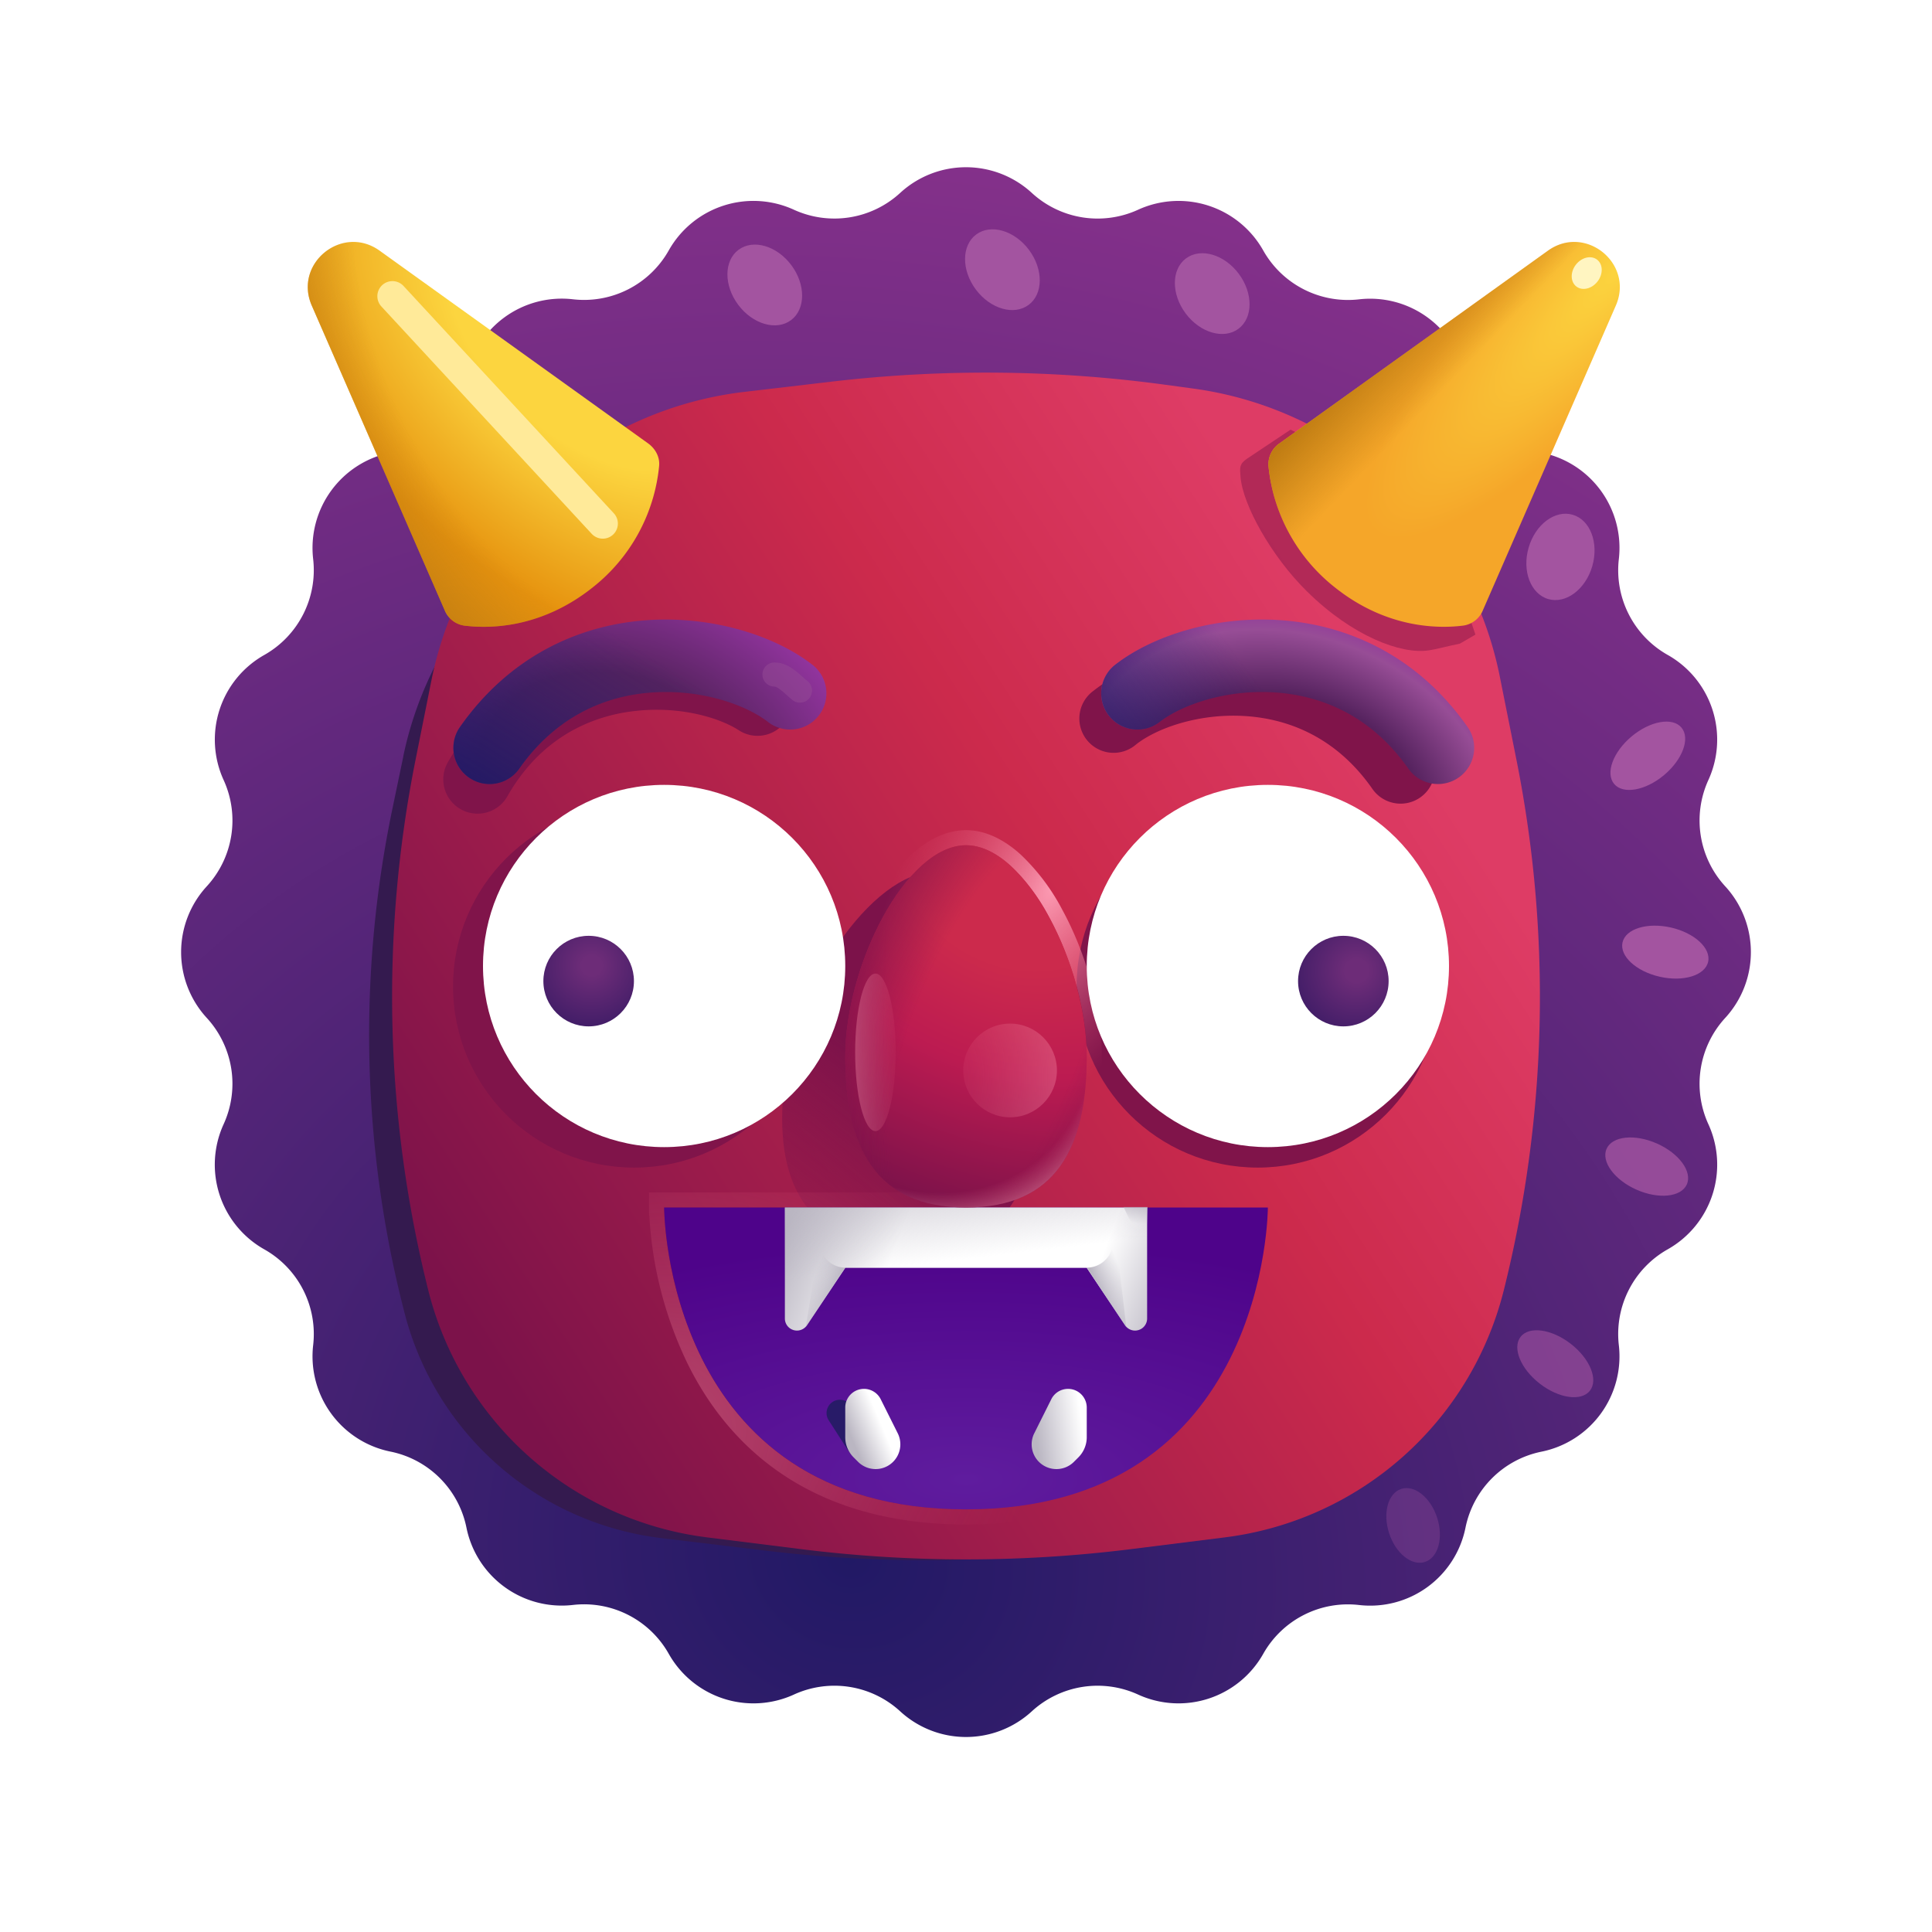 <svg xmlns="http://www.w3.org/2000/svg" width="1em" height="1em" viewBox="0 0 32 32">
	<g fill="none">
		<path fill="url(#f1467ido)" d="M17.09 3.195a1.61 1.61 0 0 0 1.76.279a1.61 1.61 0 0 1 2.073.674c.318.565.943.883 1.587.81a1.611 1.611 0 0 1 1.763 1.28a1.61 1.61 0 0 0 1.26 1.259a1.61 1.61 0 0 1 1.28 1.764a1.61 1.61 0 0 0 .81 1.587a1.61 1.61 0 0 1 .673 2.072c-.269.59-.16 1.282.279 1.76a1.61 1.61 0 0 1 0 2.18a1.611 1.611 0 0 0-.279 1.76a1.61 1.61 0 0 1-.674 2.073a1.61 1.61 0 0 0-.809 1.587a1.611 1.611 0 0 1-1.28 1.764a1.61 1.61 0 0 0-1.26 1.26a1.61 1.61 0 0 1-1.763 1.28a1.61 1.61 0 0 0-1.587.809a1.61 1.61 0 0 1-2.073.674a1.612 1.612 0 0 0-1.76.278a1.61 1.61 0 0 1-2.18 0a1.611 1.611 0 0 0-1.76-.278a1.61 1.61 0 0 1-2.073-.674a1.61 1.61 0 0 0-1.587-.81a1.611 1.611 0 0 1-1.764-1.28a1.61 1.61 0 0 0-1.259-1.26a1.61 1.61 0 0 1-1.28-1.763a1.61 1.61 0 0 0-.81-1.587a1.61 1.61 0 0 1-.673-2.073a1.611 1.611 0 0 0-.279-1.76a1.61 1.61 0 0 1 0-2.18a1.61 1.61 0 0 0 .279-1.76a1.61 1.61 0 0 1 .674-2.072c.564-.319.882-.944.809-1.587a1.611 1.611 0 0 1 1.28-1.764a1.61 1.61 0 0 0 1.26-1.26a1.61 1.61 0 0 1 1.763-1.28a1.61 1.61 0 0 0 1.587-.81a1.61 1.61 0 0 1 2.073-.673c.59.269 1.282.16 1.76-.279a1.61 1.61 0 0 1 2.18 0" />
		<g filter="url(#f1467id0)">
			<path fill="#341a4f" d="m6.68 12.53l-.182.873a18.379 18.379 0 0 0 .206 8.356a5.012 5.012 0 0 0 4.252 3.717l1.728.208a22 22 0 0 0 5.258 0l1.727-.208a5.012 5.012 0 0 0 4.253-3.717c.709-2.733.78-5.592.205-8.356l-.195-.94a6 6 0 0 0-5.11-4.73l-.389-.05a22 22 0 0 0-5.277-.04l-1.278.145a6 6 0 0 0-5.199 4.741" />
		</g>
		<path fill="url(#f1467id16)" d="m7.145 11.273l-.262 1.31a20.028 20.028 0 0 0 .21 8.786a5.462 5.462 0 0 0 4.62 4.095l1.558.195c1.812.226 3.646.226 5.458 0l1.557-.195a5.462 5.462 0 0 0 4.622-4.095c.719-2.877.79-5.877.209-8.785l-.276-1.38a6 6 0 0 0-5.09-4.77l-.515-.07a22 22 0 0 0-5.478-.041l-1.43.168a6 6 0 0 0-5.183 4.782" />
		<g filter="url(#f1467id1)">
			<path fill="#87164b" fill-opacity="0.5" d="M23.656 10.773c-.444.064-1.247-.224-2.015-.984c-.582-.575-1.056-1.423-1.094-1.89c-.012-.152-.022-.21.101-.297l.727-.485c1.5.69 2.537 1.797 3.063 3.394l-.258.15c-.211.042-.378.091-.524.112" />
		</g>
		<g filter="url(#f1467id2)">
			<path fill="url(#f1467idp)" d="M13.004 17.826c.202-1.568 1.536-3.52 2.6-3.383c1.065.138 1.86 2.364 1.659 3.932c-.202 1.567-.87 2.543-2.467 2.337c-1.597-.206-1.995-1.32-1.792-2.886" />
		</g>
		<g filter="url(#f1467id3)">
			<circle cx="20.832" cy="16.339" r="3" fill="#80144a" />
		</g>
		<g filter="url(#f1467id4)">
			<circle cx="10.504" cy="16.339" r="3" fill="#80144a" />
		</g>
		<path fill="url(#f1467idq)" d="M9.82 9.727c-.866.692-1.735.686-2.136.634a.415.415 0 0 1-.32-.257l-2.2-5.042c-.305-.699.505-1.354 1.124-.91l4.444 3.19c.123.088.2.228.185.378A2.92 2.92 0 0 1 9.82 9.727" />
		<path fill="url(#f1467idr)" d="M9.82 9.727c-.866.692-1.735.686-2.136.634a.415.415 0 0 1-.32-.257l-2.2-5.042c-.305-.699.505-1.354 1.124-.91l4.444 3.19c.123.088.2.228.185.378A2.92 2.92 0 0 1 9.82 9.727" />
		<g filter="url(#f1467id5)">
			<path stroke="#ffea99" stroke-linecap="round" stroke-width="0.5" d="m6.5 4.906l3.484 3.766" />
		</g>
		<path fill="url(#f1467ids)" d="M22.107 9.727c.866.692 1.735.686 2.136.634a.415.415 0 0 0 .32-.257l2.2-5.042c.305-.699-.505-1.354-1.124-.91l-4.444 3.19a.421.421 0 0 0-.185.378a2.92 2.92 0 0 0 1.097 2.007" />
		<path fill="url(#f1467id17)" d="M22.107 9.727c.866.692 1.735.686 2.136.634a.415.415 0 0 0 .32-.257l2.2-5.042c.305-.699-.505-1.354-1.124-.91l-4.444 3.19a.421.421 0 0 0-.185.378a2.92 2.92 0 0 0 1.097 2.007" />
		<g filter="url(#f1467id6)">
			<ellipse cx="26.281" cy="4.523" fill="#fff5c1" rx=".227" ry=".281" transform="rotate(37.755 26.281 4.523)" />
		</g>
		<g filter="url(#f1467id7)">
			<path stroke="url(#f1467idt)" stroke-width="0.25" d="M16 13.875c-.292 0-.571.146-.818.368a3.363 3.363 0 0 0-.667.885c-.383.703-.64 1.598-.64 2.372c0 .76.126 1.416.46 1.885c.342.478.884.74 1.665.74c.78 0 1.323-.262 1.664-.74c.335-.469.461-1.125.461-1.885c0-.774-.257-1.67-.64-2.372a3.363 3.363 0 0 0-.667-.885c-.247-.222-.526-.368-.818-.368Z" />
		</g>
		<circle cx="11" cy="16" r="3" fill="#fff" />
		<circle cx="9.75" cy="16.25" r=".75" fill="url(#f1467idu)" />
		<circle cx="21" cy="16" r="3" fill="#fff" />
		<circle cx="22.25" cy="16.25" r=".75" fill="url(#f1467idv)" />
		<g filter="url(#f1467id8)">
			<path stroke="url(#f1467idw)" stroke-width="0.25" d="M11 19.875h-.125V20H11h-.125v.016l.001.044c.002.038.004.094.01.164a6.302 6.302 0 0 0 .627 2.332c.32.64.802 1.283 1.527 1.767c.726.484 1.688.802 2.96.802s2.234-.318 2.96-.802c.725-.484 1.207-1.127 1.527-1.767c.32-.64.479-1.277.558-1.754a6.254 6.254 0 0 0 .08-.786v-.015L21 20h.125v-.125H21z" />
		</g>
		<path fill="url(#f1467idx)" d="M21 20H11s0 5 5 5s5-5 5-5" />
		<path fill="url(#f1467id18)" d="M13 21.84V20h6v1.84a.2.2 0 0 1-.366.11L18 21h-4l-.634.95a.2.2 0 0 1-.366-.11" />
		<path fill="url(#f1467id19)" d="M13 21.84V20h6v1.84a.2.2 0 0 1-.366.11L18 21h-4l-.634.95a.2.2 0 0 1-.366-.11" />
		<g filter="url(#f1467id9)">
			<path fill="#281b68" d="m14.035 24.005l-.313-.487a.22.22 0 0 1 .347-.266l.453.497a.254.254 0 0 1-.302.398l-.06-.03a.315.315 0 0 1-.125-.112" />
		</g>
		<path fill="url(#f1467id1a)" d="M14 23.804v-.495a.31.31 0 0 1 .585-.138l.282.564a.41.41 0 0 1-.658.474l-.07-.07a.473.473 0 0 1-.139-.335" />
		<path fill="url(#f1467id1b)" d="M18 23.804v-.495a.31.31 0 0 0-.585-.138l-.282.564a.41.41 0 0 0 .658.474l.07-.07a.473.473 0 0 0 .139-.335" />
		<path fill="url(#f1467idy)" d="M14 17.5c0-1.5 1-3.5 2-3.5s2 2 2 3.5s-.5 2.5-2 2.5s-2-1-2-2.5" />
		<path fill="url(#f1467idz)" d="M14 17.5c0-1.5 1-3.5 2-3.5s2 2 2 3.5s-.5 2.5-2 2.5s-2-1-2-2.5" />
		<path fill="url(#f1467id10)" d="M14 17.5c0-1.5 1-3.5 2-3.5s2 2 2 3.5s-.5 2.5-2 2.5s-2-1-2-2.5" />
		<path fill="url(#f1467id11)" d="M14 17.5c0-1.5 1-3.5 2-3.5s2 2 2 3.5s-.5 2.5-2 2.5s-2-1-2-2.5" />
		<g filter="url(#f1467ida)">
			<path fill="#80144a" fill-rule="evenodd" d="M20.62 11.86c-.774-.048-1.467.205-1.802.47a.568.568 0 1 1-.704-.89c.581-.46 1.56-.776 2.575-.713c1.045.064 2.168.533 2.975 1.691a.568.568 0 0 1-.932.65c-.584-.839-1.368-1.162-2.113-1.208" clip-rule="evenodd" />
		</g>
		<g filter="url(#f1467idb)">
			<path fill="#80144a" fill-rule="evenodd" d="M10.414 11.79c.766-.115 1.478.078 1.835.313a.568.568 0 0 0 .625-.948c-.619-.408-1.62-.64-2.627-.489c-1.035.154-2.114.717-2.818 1.941a.568.568 0 1 0 .984.566c.51-.885 1.263-1.274 2.001-1.384" clip-rule="evenodd" />
		</g>
		<path fill="url(#f1467id12)" fill-rule="evenodd" d="M21.102 11.468c-.816-.051-1.549.216-1.903.496a.6.6 0 0 1-.744-.941c.614-.486 1.648-.82 2.722-.753c1.103.068 2.29.563 3.142 1.787a.6.6 0 0 1-.984.686c-.617-.886-1.446-1.227-2.233-1.275" clip-rule="evenodd" />
		<path fill="url(#f1467id1c)" fill-rule="evenodd" d="M21.102 11.468c-.816-.051-1.549.216-1.903.496a.6.6 0 0 1-.744-.941c.614-.486 1.648-.82 2.722-.753c1.103.068 2.29.563 3.142 1.787a.6.6 0 0 1-.984.686c-.617-.886-1.446-1.227-2.233-1.275" clip-rule="evenodd" />
		<path fill="url(#f1467id13)" fill-rule="evenodd" d="M10.825 11.468c.816-.051 1.549.216 1.903.496a.6.6 0 0 0 .744-.941c-.614-.486-1.648-.82-2.722-.753c-1.103.068-2.29.563-3.142 1.787a.6.6 0 0 0 .984.686c.617-.886 1.446-1.227 2.233-1.275" clip-rule="evenodd" />
		<path fill="url(#f1467id1d)" fill-rule="evenodd" d="M10.825 11.468c.816-.051 1.549.216 1.903.496a.6.6 0 0 0 .744-.941c-.614-.486-1.648-.82-2.722-.753c-1.103.068-2.29.563-3.142 1.787a.6.6 0 0 0 .984.686c.617-.886 1.446-1.227 2.233-1.275" clip-rule="evenodd" />
		<g filter="url(#f1467idc)">
			<path stroke="#974d96" stroke-linecap="round" stroke-opacity="0.5" stroke-width="0.4" d="M13.25 11.438c-.135-.11-.266-.266-.422-.266" />
		</g>
		<g filter="url(#f1467idd)">
			<ellipse cx="12.667" cy="4.72" fill="#a354a0" rx=".549" ry=".727" transform="rotate(-36.756 12.667 4.72)" />
		</g>
		<g filter="url(#f1467ide)">
			<ellipse cx="16.603" cy="4.467" fill="#a354a0" rx=".549" ry=".727" transform="rotate(-36.756 16.603 4.467)" />
		</g>
		<g filter="url(#f1467idf)">
			<ellipse cx="20.078" cy="4.863" fill="#a354a0" rx=".549" ry=".727" transform="rotate(-36.756 20.078 4.863)" />
		</g>
		<g filter="url(#f1467idg)">
			<ellipse cx="25.846" cy="9.224" fill="#a354a0" rx=".549" ry=".727" transform="rotate(16.056 25.846 9.224)" />
		</g>
		<g filter="url(#f1467idh)">
			<ellipse cx="27.293" cy="12.518" fill="#a354a0" rx=".418" ry=".727" transform="rotate(50.11 27.293 12.518)" />
		</g>
		<g filter="url(#f1467idi)">
			<ellipse fill="#a354a0" rx=".418" ry=".727" transform="scale(1 -1)rotate(77.194 23.67 9.393)" />
		</g>
		<g filter="url(#f1467idj)">
			<ellipse fill="#a354a0" fill-opacity="0.8" rx=".418" ry=".727" transform="scale(1 -1)rotate(66.061 28.497 11.314)" />
		</g>
		<g filter="url(#f1467idk)">
			<ellipse fill="#a354a0" fill-opacity="0.6" rx=".418" ry=".727" transform="scale(1 -1)rotate(52.241 35.913 14.974)" />
		</g>
		<g filter="url(#f1467idl)">
			<ellipse fill="#a354a0" fill-opacity="0.3" rx=".418" ry=".636" transform="scale(1 -1)rotate(18.01 91.419 61.214)" />
		</g>
		<g filter="url(#f1467idm)">
			<ellipse cx="14.5" cy="17.43" fill="url(#f1467id14)" fill-opacity="0.5" rx=".336" ry="1.305" />
		</g>
		<g filter="url(#f1467idn)">
			<circle cx="16.73" cy="17.73" r=".776" fill="url(#f1467id15)" fill-opacity="0.5" transform="rotate(-90 16.73 17.73)" />
		</g>
		<path fill="url(#f1467id1e)" d="m18.656 21.984l-.187-1.601l-.037.242a.437.437 0 0 1-.432.371z" />
		<path fill="url(#f1467id1f)" d="m13.344 21.984l.219-1.336l.068.128c.073.136.215.22.369.22z" />
		<path fill="url(#f1467id1g)" d="M19.008 20.805v-.813h-.399z" />
		<defs>
			<filter id="f1467id0" width="20.398" height="20.338" x="5.114" y="6.503" color-interpolation-filters="sRGB" filterUnits="userSpaceOnUse">
				<feFlood flood-opacity="0" result="BackgroundImageFix" />
				<feBlend in="SourceGraphic" in2="BackgroundImageFix" result="shape" />
				<feGaussianBlur result="effect1_foregroundBlur_6816_5279" stdDeviation=".5" />
			</filter>
			<filter id="f1467id1" width="5.898" height="5.665" x="19.54" y="6.117" color-interpolation-filters="sRGB" filterUnits="userSpaceOnUse">
				<feFlood flood-opacity="0" result="BackgroundImageFix" />
				<feBlend in="SourceGraphic" in2="BackgroundImageFix" result="shape" />
				<feGaussianBlur result="effect1_foregroundBlur_6816_5279" stdDeviation=".5" />
			</filter>
			<filter id="f1467id2" width="5.839" height="7.803" x="12.205" y="13.687" color-interpolation-filters="sRGB" filterUnits="userSpaceOnUse">
				<feFlood flood-opacity="0" result="BackgroundImageFix" />
				<feBlend in="SourceGraphic" in2="BackgroundImageFix" result="shape" />
				<feGaussianBlur result="effect1_foregroundBlur_6816_5279" stdDeviation=".375" />
			</filter>
			<filter id="f1467id3" width="8" height="8" x="16.832" y="12.339" color-interpolation-filters="sRGB" filterUnits="userSpaceOnUse">
				<feFlood flood-opacity="0" result="BackgroundImageFix" />
				<feBlend in="SourceGraphic" in2="BackgroundImageFix" result="shape" />
				<feGaussianBlur result="effect1_foregroundBlur_6816_5279" stdDeviation=".5" />
			</filter>
			<filter id="f1467id4" width="8" height="8" x="6.504" y="12.339" color-interpolation-filters="sRGB" filterUnits="userSpaceOnUse">
				<feFlood flood-opacity="0" result="BackgroundImageFix" />
				<feBlend in="SourceGraphic" in2="BackgroundImageFix" result="shape" />
				<feGaussianBlur result="effect1_foregroundBlur_6816_5279" stdDeviation=".5" />
			</filter>
			<filter id="f1467id5" width="5.984" height="6.266" x="5.25" y="3.656" color-interpolation-filters="sRGB" filterUnits="userSpaceOnUse">
				<feFlood flood-opacity="0" result="BackgroundImageFix" />
				<feBlend in="SourceGraphic" in2="BackgroundImageFix" result="shape" />
				<feGaussianBlur result="effect1_foregroundBlur_6816_5279" stdDeviation=".5" />
			</filter>
			<filter id="f1467id6" width="1.497" height="1.524" x="25.533" y="3.761" color-interpolation-filters="sRGB" filterUnits="userSpaceOnUse">
				<feFlood flood-opacity="0" result="BackgroundImageFix" />
				<feBlend in="SourceGraphic" in2="BackgroundImageFix" result="shape" />
				<feGaussianBlur result="effect1_foregroundBlur_6816_5279" stdDeviation=".25" />
			</filter>
			<filter id="f1467id7" width="5.5" height="7.5" x="13.25" y="13.25" color-interpolation-filters="sRGB" filterUnits="userSpaceOnUse">
				<feFlood flood-opacity="0" result="BackgroundImageFix" />
				<feBlend in="SourceGraphic" in2="BackgroundImageFix" result="shape" />
				<feGaussianBlur result="effect1_foregroundBlur_6816_5279" stdDeviation=".25" />
			</filter>
			<filter id="f1467id8" width="11.3" height="6.3" x="10.35" y="19.35" color-interpolation-filters="sRGB" filterUnits="userSpaceOnUse">
				<feFlood flood-opacity="0" result="BackgroundImageFix" />
				<feBlend in="SourceGraphic" in2="BackgroundImageFix" result="shape" />
				<feGaussianBlur result="effect1_foregroundBlur_6816_5279" stdDeviation=".2" />
			</filter>
			<filter id="f1467id9" width="1.901" height="1.994" x="13.187" y="22.68" color-interpolation-filters="sRGB" filterUnits="userSpaceOnUse">
				<feFlood flood-opacity="0" result="BackgroundImageFix" />
				<feBlend in="SourceGraphic" in2="BackgroundImageFix" result="shape" />
				<feGaussianBlur result="effect1_foregroundBlur_6816_5279" stdDeviation=".25" />
			</filter>
			<filter id="f1467ida" width="7.868" height="4.592" x="16.898" y="9.719" color-interpolation-filters="sRGB" filterUnits="userSpaceOnUse">
				<feFlood flood-opacity="0" result="BackgroundImageFix" />
				<feBlend in="SourceGraphic" in2="BackgroundImageFix" result="shape" />
				<feGaussianBlur result="effect1_foregroundBlur_6816_5279" stdDeviation=".5" />
			</filter>
			<filter id="f1467idb" width="7.776" height="4.838" x="6.353" y="9.62" color-interpolation-filters="sRGB" filterUnits="userSpaceOnUse">
				<feFlood flood-opacity="0" result="BackgroundImageFix" />
				<feBlend in="SourceGraphic" in2="BackgroundImageFix" result="shape" />
				<feGaussianBlur result="effect1_foregroundBlur_6816_5279" stdDeviation=".5" />
			</filter>
			<filter id="f1467idc" width="1.822" height="1.666" x="12.128" y="10.472" color-interpolation-filters="sRGB" filterUnits="userSpaceOnUse">
				<feFlood flood-opacity="0" result="BackgroundImageFix" />
				<feBlend in="SourceGraphic" in2="BackgroundImageFix" result="shape" />
				<feGaussianBlur result="effect1_foregroundBlur_6816_5279" stdDeviation=".25" />
			</filter>
			<filter id="f1467idd" width="3.238" height="3.338" x="11.048" y="3.051" color-interpolation-filters="sRGB" filterUnits="userSpaceOnUse">
				<feFlood flood-opacity="0" result="BackgroundImageFix" />
				<feBlend in="SourceGraphic" in2="BackgroundImageFix" result="shape" />
				<feGaussianBlur result="effect1_foregroundBlur_6816_5279" stdDeviation=".5" />
			</filter>
			<filter id="f1467ide" width="3.238" height="3.338" x="14.985" y="2.798" color-interpolation-filters="sRGB" filterUnits="userSpaceOnUse">
				<feFlood flood-opacity="0" result="BackgroundImageFix" />
				<feBlend in="SourceGraphic" in2="BackgroundImageFix" result="shape" />
				<feGaussianBlur result="effect1_foregroundBlur_6816_5279" stdDeviation=".5" />
			</filter>
			<filter id="f1467idf" width="3.238" height="3.338" x="18.459" y="3.194" color-interpolation-filters="sRGB" filterUnits="userSpaceOnUse">
				<feFlood flood-opacity="0" result="BackgroundImageFix" />
				<feBlend in="SourceGraphic" in2="BackgroundImageFix" result="shape" />
				<feGaussianBlur result="effect1_foregroundBlur_6816_5279" stdDeviation=".5" />
			</filter>
			<filter id="f1467idg" width="3.13" height="3.43" x="24.281" y="7.509" color-interpolation-filters="sRGB" filterUnits="userSpaceOnUse">
				<feFlood flood-opacity="0" result="BackgroundImageFix" />
				<feBlend in="SourceGraphic" in2="BackgroundImageFix" result="shape" />
				<feGaussianBlur result="effect1_foregroundBlur_6816_5279" stdDeviation=".5" />
			</filter>
			<filter id="f1467idh" width="3.238" height="3.132" x="25.674" y="10.952" color-interpolation-filters="sRGB" filterUnits="userSpaceOnUse">
				<feFlood flood-opacity="0" result="BackgroundImageFix" />
				<feBlend in="SourceGraphic" in2="BackgroundImageFix" result="shape" />
				<feGaussianBlur result="effect1_foregroundBlur_6816_5279" stdDeviation=".5" />
			</filter>
			<filter id="f1467idi" width="3.43" height="2.877" x="25.867" y="14.332" color-interpolation-filters="sRGB" filterUnits="userSpaceOnUse">
				<feFlood flood-opacity="0" result="BackgroundImageFix" />
				<feBlend in="SourceGraphic" in2="BackgroundImageFix" result="shape" />
				<feGaussianBlur result="effect1_foregroundBlur_6816_5279" stdDeviation=".5" />
			</filter>
			<filter id="f1467idj" width="3.372" height="2.966" x="25.589" y="17.84" color-interpolation-filters="sRGB" filterUnits="userSpaceOnUse">
				<feFlood flood-opacity="0" result="BackgroundImageFix" />
				<feBlend in="SourceGraphic" in2="BackgroundImageFix" result="shape" />
				<feGaussianBlur result="effect1_foregroundBlur_6816_5279" stdDeviation=".5" />
			</filter>
			<filter id="f1467idk" width="3.259" height="3.109" x="24.13" y="21.033" color-interpolation-filters="sRGB" filterUnits="userSpaceOnUse">
				<feFlood flood-opacity="0" result="BackgroundImageFix" />
				<feBlend in="SourceGraphic" in2="BackgroundImageFix" result="shape" />
				<feGaussianBlur result="effect1_foregroundBlur_6816_5279" stdDeviation=".5" />
			</filter>
			<filter id="f1467idl" width="2.888" height="3.238" x="21.962" y="23.647" color-interpolation-filters="sRGB" filterUnits="userSpaceOnUse">
				<feFlood flood-opacity="0" result="BackgroundImageFix" />
				<feBlend in="SourceGraphic" in2="BackgroundImageFix" result="shape" />
				<feGaussianBlur result="effect1_foregroundBlur_6816_5279" stdDeviation=".5" />
			</filter>
			<filter id="f1467idm" width="1.672" height="3.609" x="13.664" y="15.625" color-interpolation-filters="sRGB" filterUnits="userSpaceOnUse">
				<feFlood flood-opacity="0" result="BackgroundImageFix" />
				<feBlend in="SourceGraphic" in2="BackgroundImageFix" result="shape" />
				<feGaussianBlur result="effect1_foregroundBlur_6816_5279" stdDeviation=".25" />
			</filter>
			<filter id="f1467idn" width="2.552" height="2.552" x="15.454" y="16.454" color-interpolation-filters="sRGB" filterUnits="userSpaceOnUse">
				<feFlood flood-opacity="0" result="BackgroundImageFix" />
				<feBlend in="SourceGraphic" in2="BackgroundImageFix" result="shape" />
				<feGaussianBlur result="effect1_foregroundBlur_6816_5279" stdDeviation=".25" />
			</filter>
			<radialGradient id="f1467ido" cx="0" cy="0" r="1" gradientTransform="matrix(10.5 -24.5 27.014 11.577 14 25.77)" gradientUnits="userSpaceOnUse">
				<stop stop-color="#211965" />
				<stop offset="1" stop-color="#943490" />
			</radialGradient>
			<radialGradient id="f1467idp" cx="0" cy="0" r="1" gradientTransform="matrix(3.366 -3.693 11.907 10.852 13.197 22.1)" gradientUnits="userSpaceOnUse">
				<stop offset=".082" stop-color="#7c124a" stop-opacity="0" />
				<stop offset=".845" stop-color="#7c124a" />
			</radialGradient>
			<radialGradient id="f1467idq" cx="0" cy="0" r="1" gradientTransform="matrix(-2.719 3.125 -5.063 -4.405 9.813 5.563)" gradientUnits="userSpaceOnUse">
				<stop offset=".411" stop-color="#fcd53f" />
				<stop offset="1" stop-color="#e6920e" />
			</radialGradient>
			<radialGradient id="f1467idr" cx="0" cy="0" r="1" gradientTransform="matrix(-5.74 2.906 -4.709 -9.299 9.813 5.563)" gradientUnits="userSpaceOnUse">
				<stop offset=".531" stop-color="#be7b12" stop-opacity="0" />
				<stop offset=".798" stop-color="#be7b12" />
			</radialGradient>
			<radialGradient id="f1467ids" cx="0" cy="0" r="1" gradientTransform="matrix(-4.156 4.437 -1.124 -1.052 26.906 4.375)" gradientUnits="userSpaceOnUse">
				<stop stop-color="#fcd53f" />
				<stop offset="1" stop-color="#f5a629" />
			</radialGradient>
			<radialGradient id="f1467idt" cx="0" cy="0" r="1" gradientTransform="matrix(-2.266 4.031 -2.129 -1.197 17.438 14.703)" gradientUnits="userSpaceOnUse">
				<stop stop-color="#fc9bb3" />
				<stop offset="1" stop-color="#de5073" stop-opacity="0" />
			</radialGradient>
			<radialGradient id="f1467idu" cx="0" cy="0" r="1" gradientTransform="rotate(117 0 11)scale(1.1)" gradientUnits="userSpaceOnUse">
				<stop offset=".146" stop-color="#6d2c78" />
				<stop offset="1" stop-color="#3e1c66" />
			</radialGradient>
			<radialGradient id="f1467idv" cx="0" cy="0" r="1" gradientTransform="rotate(125.446 7.09 13.832)scale(1.132)" gradientUnits="userSpaceOnUse">
				<stop offset=".167" stop-color="#6d2c78" />
				<stop offset="1" stop-color="#3e1c66" />
			</radialGradient>
			<radialGradient id="f1467idw" cx="0" cy="0" r="1" gradientTransform="matrix(6.297 -2.578 2.124 5.188 10.656 23.844)" gradientUnits="userSpaceOnUse">
				<stop stop-color="#fc9bb3" stop-opacity="0.4" />
				<stop offset="1" stop-color="#de5073" stop-opacity="0" />
			</radialGradient>
			<radialGradient id="f1467idx" cx="0" cy="0" r="1" gradientTransform="matrix(0 -3.969 10.288 0 16 24.5)" gradientUnits="userSpaceOnUse">
				<stop stop-color="#5f1c9e" />
				<stop offset="1" stop-color="#4e038a" />
			</radialGradient>
			<radialGradient id="f1467idy" cx="0" cy="0" r="1" gradientTransform="rotate(115.596 3.825 12.534)scale(5.787 7.44)" gradientUnits="userSpaceOnUse">
				<stop offset=".25" stop-color="#cc2a4c" />
				<stop offset=".547" stop-color="#bc1b51" />
				<stop offset=".964" stop-color="#7c124a" />
			</radialGradient>
			<radialGradient id="f1467idz" cx="0" cy="0" r="1" gradientTransform="rotate(-179.334 8.877 8.292)scale(5.375 17.168)" gradientUnits="userSpaceOnUse">
				<stop offset=".553" stop-color="#7c124a" stop-opacity="0" />
				<stop offset="1" stop-color="#7c124a" />
			</radialGradient>
			<radialGradient id="f1467id10" cx="0" cy="0" r="1" gradientTransform="matrix(-3 -1.125 2.861 -7.63 16.5 17.156)" gradientUnits="userSpaceOnUse">
				<stop offset=".435" stop-color="#7c124a" stop-opacity="0" />
				<stop offset="1" stop-color="#7c124a" />
			</radialGradient>
			<radialGradient id="f1467id11" cx="0" cy="0" r="1" gradientTransform="matrix(3.438 4.938 -3.625 2.524 14.563 15.75)" gradientUnits="userSpaceOnUse">
				<stop offset=".411" stop-color="#f3829a" stop-opacity="0" />
				<stop offset=".721" stop-color="#f3829a" stop-opacity="0" />
				<stop offset=".896" stop-color="#ffc5d1" />
			</radialGradient>
			<radialGradient id="f1467id12" cx="0" cy="0" r="1" gradientTransform="matrix(1.392 -3.812 4.757 1.737 21.327 13.422)" gradientUnits="userSpaceOnUse">
				<stop offset=".468" stop-color="#56235f" />
				<stop offset=".715" stop-color="#974d96" />
				<stop offset=".823" stop-color="#91349d" />
			</radialGradient>
			<radialGradient id="f1467id13" cx="0" cy="0" r="1" gradientTransform="matrix(1.281 -4.094 5.108 1.599 10.156 13)" gradientUnits="userSpaceOnUse">
				<stop offset=".425" stop-color="#56235f" />
				<stop offset=".823" stop-color="#91349d" />
			</radialGradient>
			<radialGradient id="f1467id14" cx="0" cy="0" r="1" gradientTransform="rotate(178.043 7.372 9.025)scale(.943 4.582)" gradientUnits="userSpaceOnUse">
				<stop stop-color="#de5073" stop-opacity="0" />
				<stop offset="1" stop-color="#fc9bb3" stop-opacity="0.75" />
			</radialGradient>
			<radialGradient id="f1467id15" cx="0" cy="0" r="1" gradientTransform="matrix(0 2.641 -3.308 0 16.616 16.125)" gradientUnits="userSpaceOnUse">
				<stop stop-color="#de5073" stop-opacity="0" />
				<stop offset="1" stop-color="#fc9bb3" stop-opacity="0.75" />
			</radialGradient>
			<linearGradient id="f1467id16" x1="24.5" x2="9" y1="14" y2="24" gradientUnits="userSpaceOnUse">
				<stop stop-color="#de3c65" />
				<stop offset=".327" stop-color="#cc2a4c" />
				<stop offset="1" stop-color="#7c124a" />
			</linearGradient>
			<linearGradient id="f1467id17" x1="25.5" x2="21" y1="8.875" y2="4.563" gradientUnits="userSpaceOnUse">
				<stop offset=".454" stop-color="#be7b12" stop-opacity="0" />
				<stop offset=".67" stop-color="#be7b12" />
			</linearGradient>
			<linearGradient id="f1467id18" x1="21.578" x2="12.354" y1="19.781" y2="16.21" gradientUnits="userSpaceOnUse">
				<stop offset=".13" stop-color="#bab6c2" />
				<stop offset=".276" stop-color="#fff" />
				<stop offset=".604" stop-color="#fff" />
				<stop offset=".786" stop-color="#bab6c2" />
			</linearGradient>
			<linearGradient id="f1467id19" x1="14.984" x2="15.359" y1="18.813" y2="22.01" gradientUnits="userSpaceOnUse">
				<stop stop-color="#bab6c2" />
				<stop offset=".667" stop-color="#bab6c2" stop-opacity="0" />
			</linearGradient>
			<linearGradient id="f1467id1a" x1="14.688" x2="13.797" y1="23.094" y2="23.469" gradientUnits="userSpaceOnUse">
				<stop offset=".282" stop-color="#fff" />
				<stop offset=".849" stop-color="#bab6c2" />
			</linearGradient>
			<linearGradient id="f1467id1b" x1="18.25" x2="16.875" y1="23.109" y2="23.297" gradientUnits="userSpaceOnUse">
				<stop offset=".282" stop-color="#fff" />
				<stop offset=".849" stop-color="#bab6c2" />
			</linearGradient>
			<linearGradient id="f1467id1c" x1="17.297" x2="19.859" y1="11.891" y2="9.906" gradientUnits="userSpaceOnUse">
				<stop stop-color="#211965" />
				<stop offset=".979" stop-color="#211965" stop-opacity="0" />
			</linearGradient>
			<linearGradient id="f1467id1d" x1="9.469" x2="11.406" y1="14.25" y2="11.156" gradientUnits="userSpaceOnUse">
				<stop stop-color="#211965" />
				<stop offset=".979" stop-color="#211965" stop-opacity="0" />
			</linearGradient>
			<linearGradient id="f1467id1e" x1="17.477" x2="18.99" y1="22.18" y2="21.601" gradientUnits="userSpaceOnUse">
				<stop offset=".588" stop-color="#bab6c2" />
				<stop offset=".877" stop-color="#bab6c2" stop-opacity="0" />
			</linearGradient>
			<linearGradient id="f1467id1f" x1="14.523" x2="13.01" y1="22.18" y2="21.601" gradientUnits="userSpaceOnUse">
				<stop offset=".552" stop-color="#bab6c2" />
				<stop offset=".829" stop-color="#bab6c2" stop-opacity="0" />
			</linearGradient>
			<linearGradient id="f1467id1g" x1="18.809" x2="18.864" y1="20.258" y2="19.828" gradientUnits="userSpaceOnUse">
				<stop stop-color="#bab6c2" stop-opacity="0" />
				<stop offset="1" stop-color="#bab6c2" />
			</linearGradient>
		</defs>
	</g>
</svg>